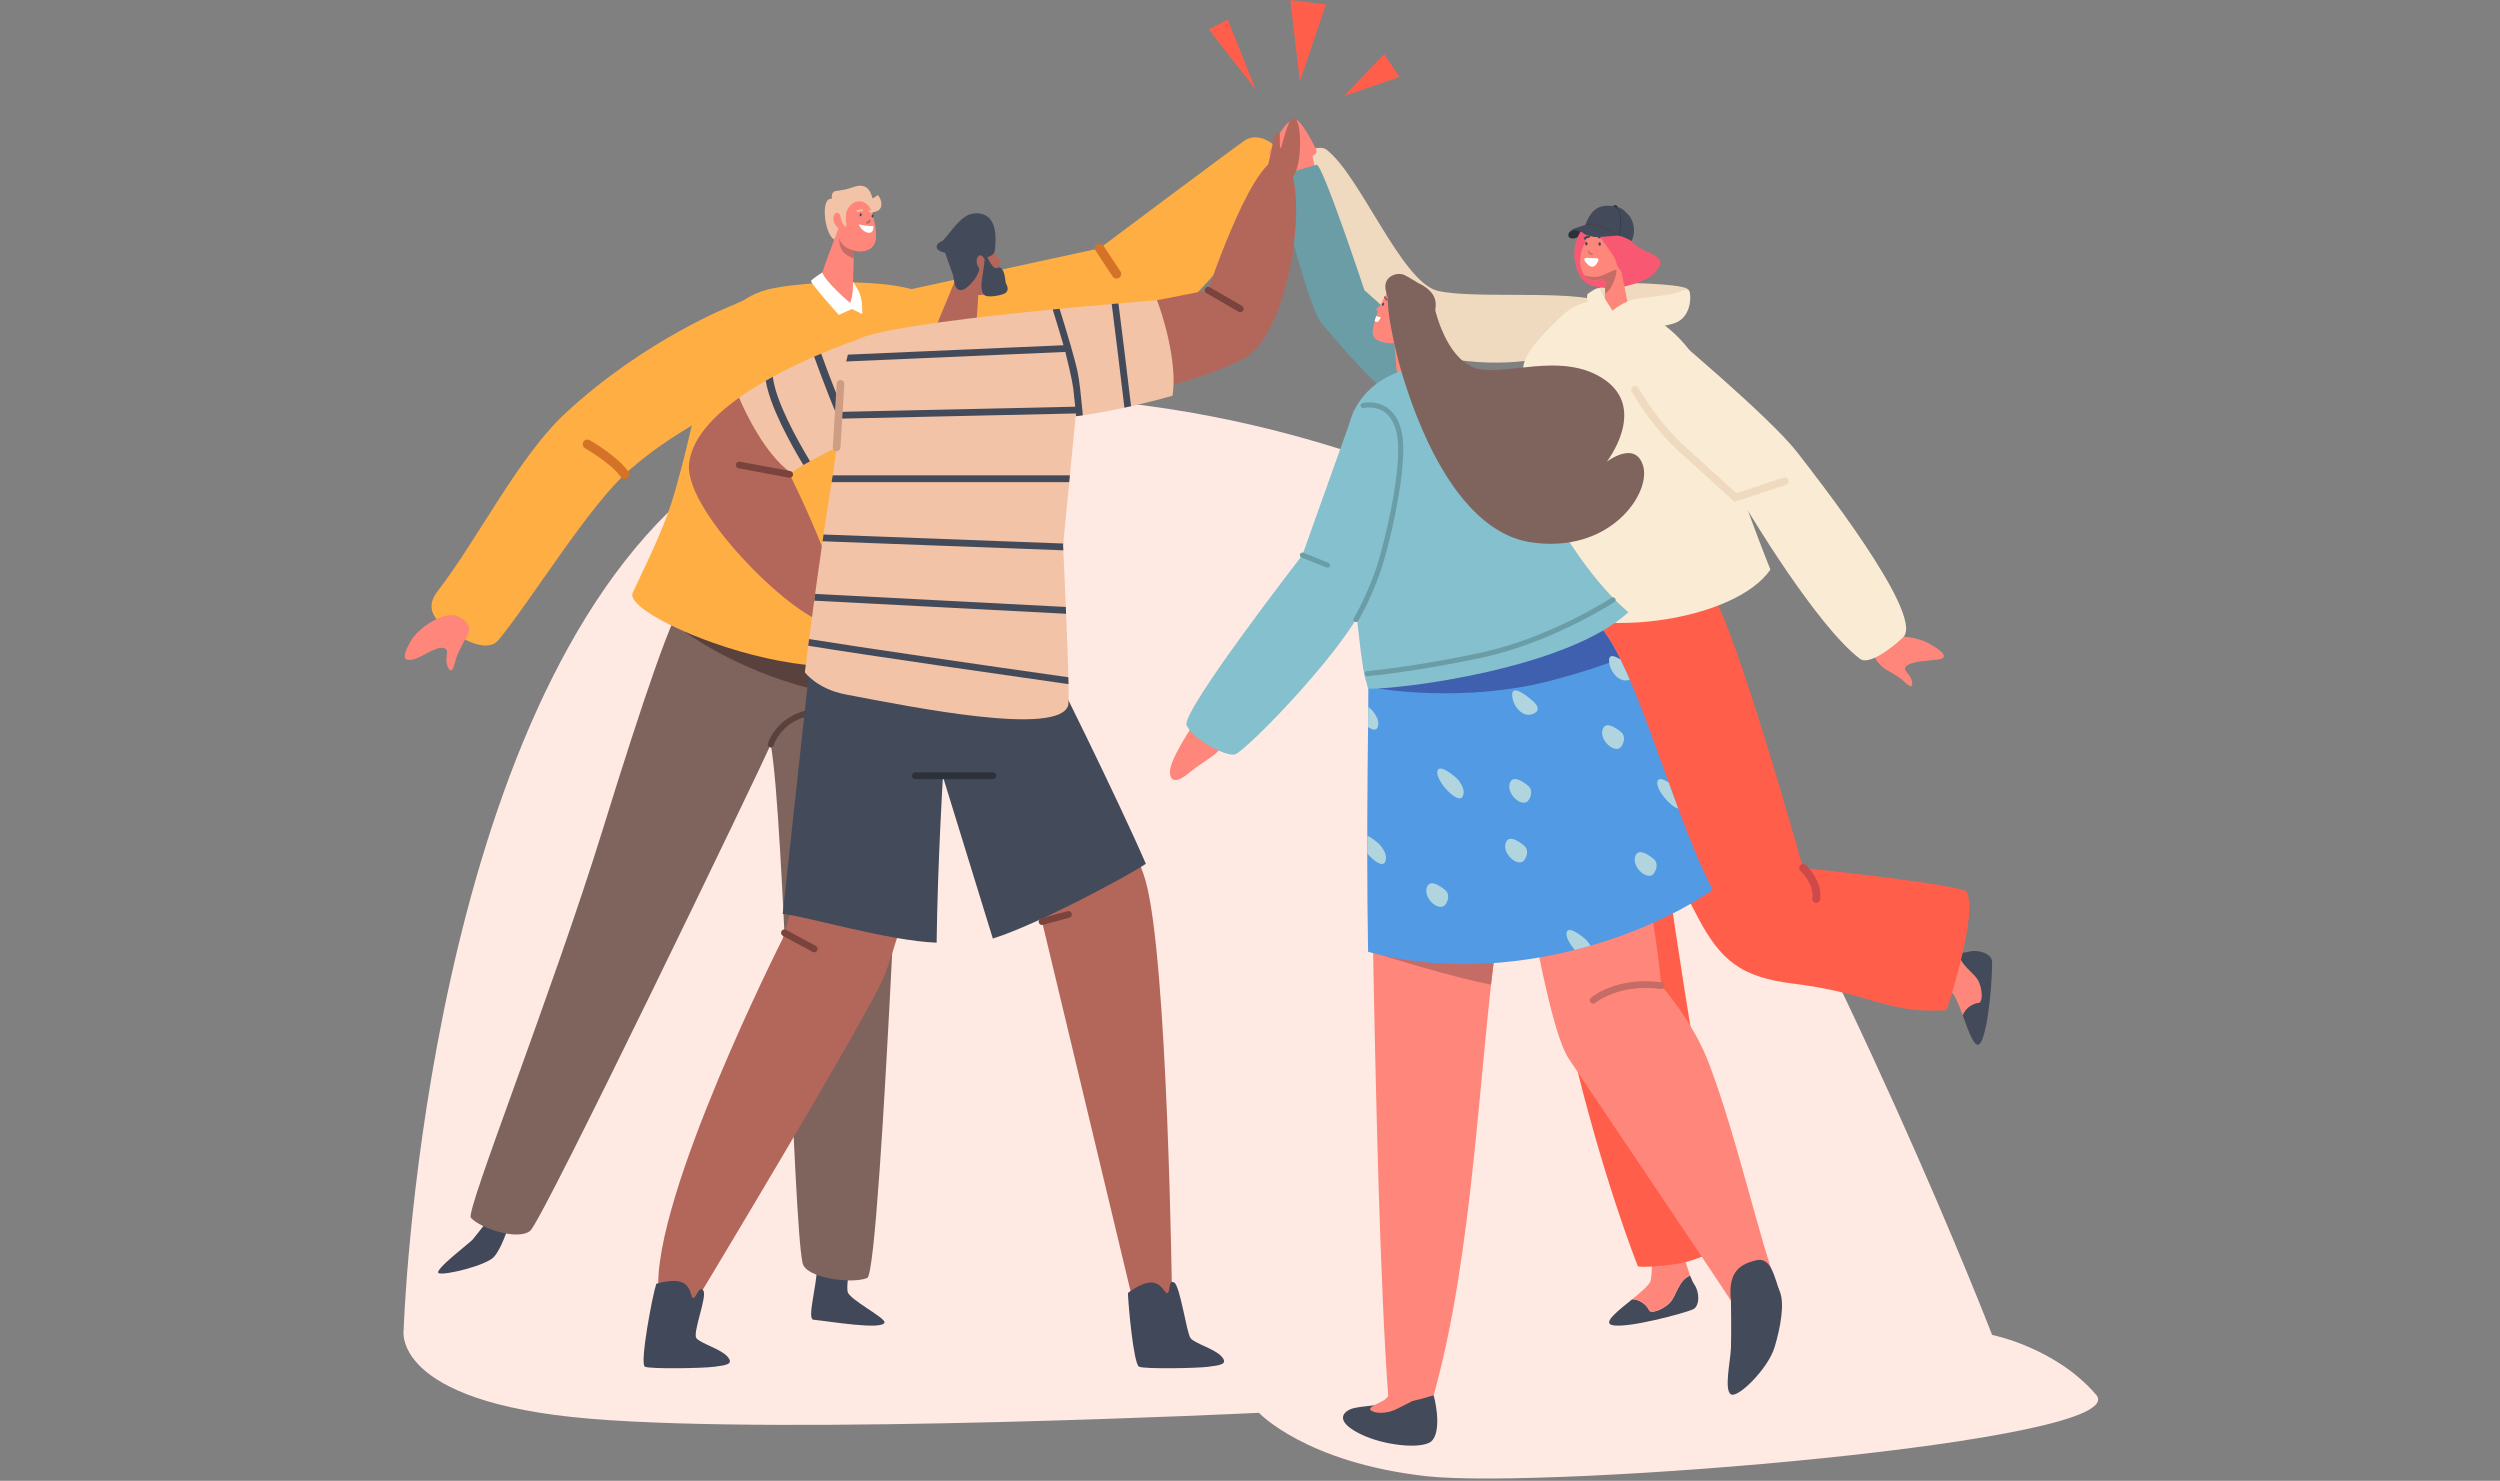 <svg xmlns="http://www.w3.org/2000/svg" xmlns:xlink="http://www.w3.org/1999/xlink" width="780" viewBox="0 0 585 346.5" height="462" preserveAspectRatio="xMidYMid meet"><rect x="0" y="0" width="585" height="346.5" fill="#808080" stroke="none"/><defs><clipPath id="98ef958986"><path d="M 94.406 291.172 L 490.949 291.172 L 490.949 345.973 L 94.406 345.973 Z M 94.406 291.172 " clip-rule="nonzero"></path></clipPath><clipPath id="42c60408a2"><path d="M 94.02 92 L 467 92 L 467 313 L 94.02 313 Z M 94.02 92 " clip-rule="nonzero"></path></clipPath><clipPath id="773542bc9b"><path d="M 94.02 143 L 110 143 L 110 157 L 94.02 157 Z M 94.02 143 " clip-rule="nonzero"></path></clipPath></defs><g clip-path="url(#98ef958986)"><path fill="#ffe9e3" d="M 94.457 311.078 C 94.457 311.078 91.16 328.039 137.953 331.973 C 184.75 335.906 294.594 330.598 294.594 330.598 C 294.594 330.598 305.48 342.25 333.742 345.426 C 362.008 348.598 500.008 337.453 490.492 326.367 C 480.973 315.285 466.156 312.371 466.156 312.371 C 466.156 312.371 391.879 295.078 328.367 291.699 C 264.852 288.316 94.457 311.078 94.457 311.078 " fill-opacity="1" fill-rule="nonzero"></path></g><g clip-path="url(#42c60408a2)"><path fill="#ffe9e3" d="M 94.457 311.078 C 94.457 311.078 98.82 176.375 156.371 119.863 C 213.918 63.352 361.273 106.48 387.648 150.402 C 432.371 224.863 466.156 312.371 466.156 312.371 L 94.457 311.078 " fill-opacity="1" fill-rule="nonzero"></path></g><path fill="#434a59" d="M 335.469 326.523 C 336.164 328.797 337.363 336.09 334.48 337.578 C 331.594 339.062 323.637 338.102 318.605 335.695 C 312.559 332.801 313.949 330.637 316.031 329.746 C 318.113 328.852 324.953 328.953 328.82 327.465 C 332.688 325.977 334.938 324.781 335.469 326.523 " fill-opacity="1" fill-rule="nonzero"></path><path fill="#ff867a" d="M 279.117 169.727 C 279.117 169.727 273.664 177.855 273.762 180.633 C 273.863 183.406 275.844 182.914 278.52 180.633 C 281.199 178.352 285.758 176.168 285.957 174.285 C 286.156 172.402 282.488 165.859 279.117 169.727 " fill-opacity="1" fill-rule="nonzero"></path><path fill="#2c3038" d="M 371.188 54.781 C 371.188 54.781 370.695 54.801 369.734 55.254 C 368.773 55.707 368.121 55.965 367.453 55.707 C 366.789 55.449 366.992 54.664 367.125 54.477 C 367.254 54.289 367.723 53.852 368.387 53.73 C 369.059 53.605 370.824 54.25 371.188 54.781 " fill-opacity="1" fill-rule="nonzero"></path><path fill="#efd9bf" d="M 373.527 69.688 L 374.043 67.434 C 374.043 67.434 377.859 65.891 386.188 66.383 C 394.516 66.879 395.27 67.363 395.395 68.559 C 395.523 69.754 385.898 72.828 381.316 73.391 C 376.734 73.953 373.957 72.133 373.527 69.688 " fill-opacity="1" fill-rule="nonzero"></path><path fill="#ff867a" d="M 441.121 156.562 C 441.121 156.562 444.043 158.191 444.949 158.934 C 445.855 159.676 447.727 161.777 447.43 159.629 C 447.133 157.48 444.957 156.949 446.125 155.828 C 447.297 154.707 451.547 154.57 453.184 154.387 C 456.535 154.012 454.379 152.234 451.242 150.508 C 448.105 148.773 440.941 148.098 439.324 150.062 C 436.492 153.516 441.121 156.562 441.121 156.562 " fill-opacity="1" fill-rule="nonzero"></path><path fill="#404859" d="M 113.953 285.824 C 113.953 285.824 111.176 289.391 110.582 290.086 C 109.984 290.781 101.359 297.324 102.648 297.918 C 103.938 298.516 113.852 296.133 115.637 294.055 C 117.422 291.969 118.609 287.805 119.207 286.816 C 119.801 285.824 114.449 284.141 113.953 285.824 " fill-opacity="1" fill-rule="nonzero"></path><path fill="#f2c3a7" d="M 203.5 49.633 C 203.5 49.633 205.645 49.895 206.133 48.473 C 206.621 47.051 205.438 45.586 205.406 45.641 C 205.375 45.695 204.316 46.445 204.176 46.402 C 204.035 46.359 203.645 42.367 199.82 43.734 C 196.512 44.918 195.594 44.391 195.012 44.961 C 194.426 45.527 194.691 46.508 194.691 46.508 C 194.691 46.508 194.035 46.336 193.531 47.043 C 192.262 48.824 193.34 55.855 195.707 56.254 C 198.07 56.652 203.5 49.633 203.5 49.633 " fill-opacity="1" fill-rule="nonzero"></path><path fill="#404859" d="M 198.348 302.258 C 197.91 299.555 199.445 295.195 199.461 294.988 C 199.535 294.094 197.531 293.785 196.184 295.898 C 193.527 300.074 191.188 295.039 191.176 296.551 C 191.133 301.039 188.762 308.672 190.363 308.82 C 193.766 309.137 206.484 311.312 206.969 309.465 C 207.258 308.359 198.641 304.055 198.348 302.258 " fill-opacity="1" fill-rule="nonzero"></path><path fill="#7f635d" d="M 160.484 139.781 C 161.059 139.137 210.621 140.539 212.352 142.734 C 212.352 142.734 206.293 297.59 202.93 299.043 C 199.562 300.492 188.602 299.176 187.801 295.555 C 185.629 285.77 183.523 191.637 180.355 174.215 C 178.457 178.691 126.961 285.672 124.055 288.02 C 121.148 290.363 112.414 287.434 110.176 284.949 C 108.863 283.496 129.148 232.48 141.023 194.176 C 150.906 162.305 157.5 143.129 160.484 139.781 " fill-opacity="1" fill-rule="nonzero"></path><path fill="#59413d" d="M 185.918 160.09 C 192.855 162.191 202.672 163.234 211.488 163.742 C 211.703 158.684 211.883 154.328 212.023 150.918 L 160.121 147.758 C 160.121 147.758 170.145 155.309 185.918 160.09 " fill-opacity="1" fill-rule="nonzero"></path><path fill="#ffae43" d="M 148.055 138.695 C 152.809 128.594 155.656 122.906 157.969 114.898 C 165.898 87.445 164.645 70.578 181.184 67.398 C 191.789 65.363 216.57 64.914 219.5 71.504 C 224.922 83.684 218.711 114.75 215.27 143.055 C 211.848 171.242 144.883 145.438 148.055 138.695 " fill-opacity="1" fill-rule="nonzero"></path><path fill="#ff867a" d="M 192.031 64.855 C 191.637 66.094 197.672 73.641 199.641 71.906 C 200.219 71.398 199.828 68.637 199.574 66.906 L 199.785 60.5 L 199.887 57.551 L 199.977 54.867 L 196.453 52.742 C 196.453 52.742 192.723 62.688 192.031 64.855 " fill-opacity="1" fill-rule="nonzero"></path><path fill="#c66c67" d="M 196.375 55.715 C 196.375 55.715 196.211 58.234 197.773 59.387 C 198.473 59.902 199.184 60.27 199.785 60.5 L 199.887 57.551 C 198.496 56.965 196.656 56.137 196.375 55.715 " fill-opacity="1" fill-rule="nonzero"></path><path fill="#ff867a" d="M 198.094 49.492 L 196.402 54.625 C 195.98 56.359 197.426 57.793 198.852 58.309 C 200.191 58.793 201.375 59.137 203.039 58.516 C 204.055 58.141 204.992 57.176 204.992 55.25 C 205 52.754 204.293 50.453 203.848 49.246 C 202.828 46.484 199.441 46.227 198.094 49.492 " fill-opacity="1" fill-rule="nonzero"></path><path fill="#ffffff" d="M 200.926 52.48 C 200.926 52.48 202.375 52.926 204.355 52.879 C 204.355 52.879 204.523 54.07 203.77 54.41 C 203.016 54.75 201.531 53.938 200.926 52.48 " fill-opacity="1" fill-rule="nonzero"></path><path fill="#c66c67" d="M 202.891 51.824 C 203.047 51.836 203.168 51.758 203.195 51.598 C 203.258 51.254 203.785 51.383 203.723 51.727 C 203.656 52.102 203.293 52.395 202.91 52.363 C 202.766 52.355 202.637 52.262 202.629 52.105 C 202.625 51.969 202.746 51.812 202.891 51.824 " fill-opacity="1" fill-rule="nonzero"></path><path fill="#3a4b66" d="M 201.328 49.895 C 201.43 49.863 201.578 49.926 201.602 50.039 C 201.629 50.184 201.629 50.32 201.582 50.457 C 201.543 50.57 201.441 50.648 201.32 50.617 C 201.211 50.594 201.121 50.469 201.156 50.355 C 201.18 50.293 201.207 49.93 201.328 49.895 " fill-opacity="1" fill-rule="nonzero"></path><path fill="#3a4b66" d="M 204.43 50.484 L 204.371 50.73 C 204.309 51 203.883 50.902 203.949 50.625 L 204.008 50.383 C 204.07 50.109 204.496 50.211 204.43 50.484 " fill-opacity="1" fill-rule="nonzero"></path><path fill="#ff867a" d="M 197.34 51.449 C 197.121 51.195 196.941 50.91 196.781 50.617 C 196.48 50.059 195.898 49.301 195.289 50.16 C 194.406 51.41 195.867 54.137 197.371 53.609 C 198.488 53.219 197.887 52.09 197.34 51.449 " fill-opacity="1" fill-rule="nonzero"></path><path fill="#ffffff" d="M 198.953 70.895 C 198.953 70.895 193.273 66.141 192.402 63.758 C 192.402 63.758 190.004 65.285 189.777 65.734 C 189.555 66.184 196.273 73.68 196.273 73.68 L 199.367 72.297 L 201.762 73.504 C 201.762 73.504 201.949 69.941 200.879 68.039 C 199.809 66.137 199.605 65.977 199.605 65.977 C 199.605 65.977 199.582 68.043 199.484 68.727 C 199.406 69.281 198.953 70.895 198.953 70.895 " fill-opacity="1" fill-rule="nonzero"></path><path fill="#f2c3a7" d="M 201.707 49.023 C 201.707 49.023 200.879 48.988 200.359 49.332 L 200.52 49.613 C 200.52 49.613 201.656 49.359 201.859 49.375 C 202.062 49.391 202.023 49.031 201.707 49.023 " fill-opacity="1" fill-rule="nonzero"></path><path fill="#f2c3a7" d="M 203.461 49.16 C 204.031 49.281 204.379 49.746 204.176 49.902 C 203.98 50.047 203.445 49.496 203.297 49.473 C 203.145 49.449 203.23 49.113 203.461 49.16 " fill-opacity="1" fill-rule="nonzero"></path><path fill="#ffae43" d="M 212.699 67.773 L 257.305 58.109 C 257.305 58.109 289.812 33.766 291.375 32.801 C 295.41 30.312 301.355 35.18 301.355 40.73 C 301.355 41.922 283.199 68.945 270.59 76.609 C 257.027 84.855 221.086 88.527 218.973 87.336 C 216.859 86.148 212.699 67.773 212.699 67.773 " fill-opacity="1" fill-rule="nonzero"></path><path fill="#f2c3a7" d="M 197.945 51.941 C 197.914 51.734 197.91 51.434 197.918 51.125 C 197.93 50.562 198.004 49.543 198.004 49.543 C 197.504 49.211 196.496 49.594 196.512 49.859 C 196.52 49.961 196.957 52.66 197.723 52.945 C 198.266 53.145 198.039 52.516 197.945 51.941 " fill-opacity="1" fill-rule="nonzero"></path><path fill="#ffae43" d="M 171.539 71.375 C 171.539 71.375 150.902 79.375 132.246 96.754 C 121.262 106.984 111.926 125.992 102.363 138.387 C 98.988 142.766 102.219 145.855 107.012 148.609 C 107.012 148.609 113.777 153.207 116.613 149.797 C 124.066 140.84 137.949 118.051 147.363 109.91 C 160.551 98.504 168.328 97.977 175.293 88.484 C 182.254 78.992 190.383 62.477 171.539 71.375 " fill-opacity="1" fill-rule="nonzero"></path><g clip-path="url(#773542bc9b)"><path fill="#ff867a" d="M 109.016 149.25 C 109.016 149.25 107.199 152.621 106.781 153.895 C 106.359 155.168 105.844 158.348 104.809 156.09 C 103.777 153.832 105.551 151.98 103.734 151.621 C 101.918 151.258 98.727 153.793 96.895 154.258 C 94.336 154.906 94.023 153.809 95.988 150.211 C 97.953 146.613 104.191 142.91 107.02 144.176 C 111.688 146.262 109.016 149.25 109.016 149.25 " fill-opacity="1" fill-rule="nonzero"></path></g><path fill="#f95873" d="M 388.012 62.219 C 388.012 62.219 388.125 64.637 382.367 66.445 C 377.773 67.887 374.465 67.559 372.785 66.648 C 371.105 65.738 377.465 61.094 380.527 61.027 C 383.594 60.961 388.648 60.043 388.012 62.219 " fill-opacity="1" fill-rule="nonzero"></path><path fill="#efd9bf" d="M 376.566 71.605 C 372.363 67.27 345.16 70.227 336.355 68.035 C 327.91 65.934 318.188 40.852 310.348 34.988 C 308.672 33.738 304.207 35.805 303.07 36.434 C 297.777 39.348 310.262 76.699 333.242 82.66 C 361.266 89.93 382.098 77.309 376.566 71.605 " fill-opacity="1" fill-rule="nonzero"></path><path fill="#434a59" d="M 459.273 237.566 C 460.074 235.488 462.129 234.715 462.945 234.676 C 463.938 234.629 463.867 232.074 463.227 230.242 C 462.59 228.41 461.254 227.738 459.652 225.824 C 458.664 224.645 458.445 223.594 458.426 222.965 C 459.352 222.938 460.18 222.863 460.723 222.699 C 462.785 222.098 465.91 223.102 466.125 224.852 C 466.344 226.598 465.434 241.301 463.387 244.09 C 462.152 245.773 460.715 241.5 459.273 237.566 " fill-opacity="1" fill-rule="nonzero"></path><path fill="#ff867a" d="M 459.652 225.824 C 461.25 227.738 462.59 228.41 463.223 230.242 C 463.863 232.078 463.934 234.629 462.941 234.676 C 462.125 234.715 460.07 235.488 459.27 237.566 C 458.328 234.996 457.387 232.57 456.5 232.051 C 454.258 230.738 450.664 230.035 450.156 228.906 C 449.648 227.777 450.652 222.602 452.504 222.738 C 452.504 222.738 455.84 223.043 458.422 222.969 C 458.445 223.594 458.664 224.645 459.652 225.824 " fill-opacity="1" fill-rule="nonzero"></path><path fill="#434a59" d="M 381.945 304.02 C 384.172 304.105 385.566 305.797 385.871 306.555 C 386.234 307.477 388.629 306.582 390.152 305.383 C 391.68 304.188 391.883 302.703 393.172 300.57 C 393.969 299.25 394.891 298.707 395.477 298.484 C 395.805 299.352 396.148 300.109 396.473 300.57 C 397.715 302.328 397.777 305.605 396.195 306.379 C 394.613 307.148 380.41 311.059 377.109 310.031 C 375.113 309.406 378.691 306.656 381.945 304.02 " fill-opacity="1" fill-rule="nonzero"></path><path fill="#ff867a" d="M 393.172 300.57 C 391.883 302.703 391.68 304.188 390.152 305.383 C 388.629 306.582 386.234 307.477 385.871 306.555 C 385.566 305.797 384.172 304.105 381.945 304.02 C 384.07 302.293 386.059 300.613 386.262 299.609 C 386.777 297.062 386.277 293.434 387.18 292.59 C 388.082 291.742 393.301 291.012 393.773 292.805 C 393.773 292.805 394.566 296.062 395.477 298.484 C 394.891 298.707 393.969 299.25 393.172 300.57 " fill-opacity="1" fill-rule="nonzero"></path><path fill="#ff5f4a" d="M 460.211 208.719 C 459.289 206.992 421.906 203.098 421.906 203.098 C 421.906 203.098 406.062 146.191 400.086 138.074 C 395.066 131.258 389.777 125.508 389.777 125.508 C 389.777 125.508 362.031 133.457 358.008 133.25 C 350.734 215.195 383.234 296.234 383.234 296.234 C 383.234 296.234 383.031 296.828 390.691 295.98 C 400.902 294.855 406.012 288.898 406.012 288.898 C 400.305 275.676 392.793 222.961 388.039 190.512 C 390.051 196.695 388.285 197.543 397.289 214.637 C 402.641 224.805 407.484 228.668 419.496 230.148 C 438.406 232.484 441.301 237.293 455.512 236.371 C 455.512 236.371 462.98 213.906 460.211 208.719 " fill-opacity="1" fill-rule="nonzero"></path><path fill="#faebd4" d="M 414.273 133.27 C 410.902 124.871 405.281 109.945 403.547 101.445 C 399.777 83.004 390.941 76.961 387.289 74.574 C 381.984 71.105 372.379 67.441 365.582 73.805 C 352.695 85.867 357.258 86.043 356.648 93.742 C 355.879 103.449 357.621 128.367 354.773 139.621 C 371.34 151.012 406.242 145.266 414.273 133.27 " fill-opacity="1" fill-rule="nonzero"></path><path fill="#ce4949" d="M 372.895 155.617 C 374.309 157.719 376.277 160.148 378.566 161.621 C 378.113 159.598 377.703 157.527 377.371 155.379 C 377.188 154.223 378.996 154.023 379.176 155.18 C 381.172 167.988 385.578 178.18 389.258 190.543 C 389.59 191.656 387.902 192.34 387.57 191.215 C 384.645 181.387 381.277 172.898 378.984 163.426 C 376.074 162 373.531 159.008 371.797 156.43 C 371.309 155.703 372.402 154.887 372.895 155.617 " fill-opacity="1" fill-rule="nonzero"></path><path fill="#ce4949" d="M 425.098 211.293 C 425.5 211.25 425.84 210.941 425.906 210.52 C 426.59 206.203 422.699 202.57 422.535 202.418 C 422.16 202.074 421.574 202.098 421.23 202.473 C 420.887 202.848 420.91 203.434 421.285 203.777 C 421.316 203.809 424.609 206.898 424.082 210.23 C 424.004 210.734 424.348 211.207 424.848 211.289 C 424.934 211.301 425.016 211.301 425.098 211.293 " fill-opacity="1" fill-rule="nonzero"></path><path fill="#f95873" d="M 372.738 51.059 C 372.738 51.059 369.805 52.992 368.777 56.605 C 367.75 60.215 368.941 64.027 370.441 65.582 C 371.938 67.133 374.887 68.023 376.758 65.305 C 378.629 62.582 377.133 50.789 372.738 51.059 " fill-opacity="1" fill-rule="nonzero"></path><path fill="#ff867a" d="M 379.102 62.031 L 381.02 71.516 C 381.328 73.078 378.207 77.832 375.348 76.316 C 374.512 75.875 375.059 73.543 375.438 71.789 L 375.77 63.273 L 379.102 62.031 " fill-opacity="1" fill-rule="nonzero"></path><path fill="#ff867a" d="M 378.465 55.559 C 378.465 55.559 379.371 58.234 379.504 60.254 C 379.703 63.23 377.844 64.781 374.906 65.383 C 372.047 65.969 371.004 65.426 370.219 63.477 C 370.023 62.996 369.812 62.266 369.762 61.582 C 369.684 60.449 369.973 58.504 370.684 57.199 C 371.008 56.602 371.188 55.672 371.363 55.207 C 372.637 51.836 376.82 51.543 378.465 55.559 " fill-opacity="1" fill-rule="nonzero"></path><path fill="#ff867a" d="M 379.203 58.387 C 379.312 58.078 379.379 57.754 379.426 57.426 C 379.508 56.805 379.781 55.898 380.648 56.48 C 381.906 57.324 381.27 60.613 379.688 60.652 C 378.512 60.684 378.914 59.168 379.203 58.387 " fill-opacity="1" fill-rule="nonzero"></path><path fill="#ffffff" d="M 374.012 60.973 C 372.883 63.664 371.426 61.953 370.766 60.922 C 370.598 60.664 370.797 60.324 371.102 60.336 L 373.676 60.441 C 373.938 60.449 374.113 60.727 374.012 60.973 " fill-opacity="1" fill-rule="nonzero"></path><path fill="#c66c67" d="M 372.578 59.645 C 372.66 59.633 372.727 59.566 372.734 59.477 C 372.738 59.379 372.664 59.293 372.562 59.285 C 371.949 59.25 371.949 58.809 371.949 58.789 C 371.953 58.688 371.875 58.609 371.773 58.605 C 371.676 58.605 371.594 58.684 371.59 58.785 C 371.586 59.062 371.781 59.598 372.543 59.648 C 372.555 59.648 372.566 59.648 372.578 59.645 " fill-opacity="1" fill-rule="nonzero"></path><path fill="#434a59" d="M 374.043 57.113 C 374.059 57.348 374.191 57.527 374.348 57.52 C 374.5 57.512 374.613 57.316 374.598 57.078 C 374.586 56.848 374.453 56.66 374.297 56.672 C 374.145 56.68 374.031 56.875 374.043 57.113 " fill-opacity="1" fill-rule="nonzero"></path><path fill="#434a59" d="M 370.922 57.031 C 370.934 57.266 371.07 57.453 371.223 57.441 C 371.379 57.434 371.492 57.234 371.477 57 C 371.461 56.766 371.328 56.582 371.176 56.59 C 371.023 56.602 370.906 56.801 370.922 57.031 " fill-opacity="1" fill-rule="nonzero"></path><path fill="#c66c67" d="M 378.207 63.238 C 378.492 63.68 377.309 67.859 375.559 68.715 L 375.664 66.008 C 375.68 65.605 375.312 65.301 374.914 65.383 C 374.91 65.383 374.91 65.383 374.906 65.383 C 372.566 65.859 371.441 65.586 370.68 64.402 C 371.258 64.602 372.574 64.965 373.926 64.742 C 375.727 64.438 377.906 62.766 378.207 63.238 " fill-opacity="1" fill-rule="nonzero"></path><path fill="#434a59" d="M 370.629 55.711 C 370.855 55.305 371.332 55.176 371.758 55.121 C 372.102 55.074 372.176 55.609 371.832 55.656 C 371.668 55.676 371.52 55.688 371.375 55.762 C 371.301 55.793 371.168 55.848 371.129 55.918 C 371.055 56.047 370.922 56.121 370.777 56.066 C 370.652 56.012 370.559 55.836 370.629 55.711 " fill-opacity="1" fill-rule="nonzero"></path><path fill="#434a59" d="M 374.012 55.332 C 374.406 55.082 374.883 55.203 375.285 55.359 C 375.609 55.488 375.414 55.992 375.09 55.863 C 374.938 55.805 374.801 55.742 374.637 55.734 C 374.559 55.73 374.414 55.711 374.348 55.754 C 374.223 55.832 374.066 55.832 373.969 55.711 C 373.883 55.605 373.887 55.406 374.012 55.332 " fill-opacity="1" fill-rule="nonzero"></path><path fill="#f95873" d="M 372.547 51.98 C 372.547 51.98 371.668 49.914 373.402 49 C 375.137 48.086 377.594 48.438 378.852 49.555 C 380.879 51.359 380.008 53.316 381.82 56.441 C 382.891 58.281 387.465 59.348 388.422 60.84 C 389.086 61.875 387.598 63.461 386.078 63.934 C 379.875 65.863 378.566 62.914 378.105 61.078 C 377.641 59.242 372.922 54.223 372.547 51.98 " fill-opacity="1" fill-rule="nonzero"></path><path fill="#faebd4" d="M 389.508 76.996 C 389.508 76.996 414.109 97.516 420.551 105.844 C 424.73 111.242 449.766 143.055 445.555 148.867 C 445.027 149.594 437.77 156.094 435.227 154.16 C 424.992 146.391 408.922 119.328 408.922 119.328 C 408.922 119.328 383.609 99.633 382.715 92.359 C 381.824 85.09 383.844 77.496 389.508 76.996 " fill-opacity="1" fill-rule="nonzero"></path><path fill="#faebd4" d="M 377.332 72.695 C 377.332 72.695 380.039 70.352 382.914 69.922 C 385.789 69.488 390.715 69.129 392.895 68.301 C 395.074 67.477 395.176 67.715 395.438 68.715 C 395.703 69.723 395.605 74.449 391.707 75.672 C 387.805 76.895 381.824 76.996 378.25 77.555 C 376.137 77.887 374.984 77.285 374.043 76.609 C 373.102 75.938 370.613 69.363 371.59 68.715 C 372.57 68.07 374.211 66.805 374.465 67.801 C 374.719 68.797 377.332 72.695 377.332 72.695 " fill-opacity="1" fill-rule="nonzero"></path><path fill="#ff867a" d="M 308.012 34.996 C 308.012 34.996 304.719 28.285 303.258 28.02 C 301.797 27.754 303.203 36.875 304.621 37.047 C 306.035 37.215 308.492 36.301 308.012 34.996 " fill-opacity="1" fill-rule="nonzero"></path><path fill="#ff867a" d="M 297.051 35.523 C 297.051 35.523 300.344 28.812 301.805 28.547 C 303.266 28.285 301.859 37.402 300.441 37.574 C 299.027 37.746 296.57 36.828 297.051 35.523 " fill-opacity="1" fill-rule="nonzero"></path><path fill="#434a59" d="M 374.164 52.785 C 373.289 52.488 372.492 52.422 371.832 52.43 C 371.172 52.438 371.004 52.625 371.004 52.625 C 371.434 51.078 372.719 49.09 374.059 48.562 C 375.398 48.031 376.215 48.07 377.629 48.25 C 379.043 48.426 379.883 48.961 381.012 50.219 C 382.145 51.48 382.34 52.996 382.359 54.027 C 382.375 55.059 381.82 56.441 381.82 56.441 C 381.195 55.945 379.047 55.18 378.805 55.094 L 376.844 54.035 C 376.844 54.035 375.043 53.09 374.164 52.785 " fill-opacity="1" fill-rule="nonzero"></path><path fill="#434a59" d="M 367.824 53.77 C 368.25 53.426 371.004 52.625 371.004 52.625 C 371.004 52.625 371.172 52.438 371.832 52.43 C 372.492 52.422 373.289 52.488 374.164 52.785 C 375.043 53.09 376.844 54.035 376.844 54.035 L 378.805 55.094 C 378.789 55.09 378.781 55.086 378.781 55.086 C 378.781 55.086 373.531 55.629 372.793 55.41 C 372.059 55.195 371.082 55.113 370.473 54.551 C 369.859 53.984 368.781 53.855 368.215 53.906 C 367.648 53.953 367.113 54.555 367.125 54.477 C 367.133 54.398 367.395 54.113 367.824 53.77 " fill-opacity="1" fill-rule="nonzero"></path><path fill="#2c3038" d="M 378.914 55.281 L 378.926 55.207 C 378.93 55.199 379.086 54.332 379.191 53.301 C 379.336 51.918 379.324 50.91 379.16 50.312 C 378.961 49.566 378.672 49.062 378.469 48.77 C 378.242 48.449 378.07 48.309 378.059 48.301 C 378.039 48.281 378.004 48.285 377.988 48.309 C 377.969 48.332 377.973 48.367 377.996 48.383 C 378.004 48.391 378.684 48.949 379.059 50.34 C 379.406 51.625 378.926 54.602 378.84 55.113 C 378.59 54.965 377.695 54.426 376.637 53.871 C 374.969 53 373.719 52.516 372.918 52.426 C 371.453 52.262 370.992 52.566 370.973 52.582 C 370.949 52.598 370.945 52.629 370.961 52.656 C 370.977 52.68 371.008 52.684 371.031 52.668 C 371.035 52.664 371.48 52.379 372.855 52.523 C 372.875 52.527 372.887 52.527 372.906 52.531 C 373.684 52.617 374.953 53.113 376.586 53.965 C 377.824 54.609 378.84 55.234 378.848 55.242 L 378.914 55.281 " fill-opacity="1" fill-rule="nonzero"></path><path fill="#2c3038" d="M 377.668 48.324 C 377.668 48.324 377.469 48.23 377.523 48.094 C 377.578 47.953 378.004 47.98 378.27 48.105 C 378.531 48.23 378.688 48.43 378.426 48.477 C 378.168 48.523 377.668 48.324 377.668 48.324 " fill-opacity="1" fill-rule="nonzero"></path><path fill="#ff867a" d="M 307.77 39.797 C 307.77 39.797 306.879 33.992 305.355 31.172 C 303.832 28.355 302.766 31.617 302.641 33.352 C 302.512 35.086 301.77 40.84 303.305 41.68 C 304.844 42.523 307.77 39.797 307.77 39.797 " fill-opacity="1" fill-rule="nonzero"></path><path fill="#efd9bf" d="M 405.914 117.449 L 405.527 117.098 C 405.473 117.051 400.195 112.277 393.254 105.977 C 386.203 99.574 381.992 91.938 381.816 91.613 C 381.578 91.184 381.738 90.641 382.172 90.402 C 382.602 90.168 383.148 90.328 383.383 90.758 C 383.426 90.836 387.633 98.461 394.453 104.656 C 400.32 109.98 405 114.215 406.336 115.426 L 417.363 111.738 C 417.832 111.582 418.336 111.836 418.492 112.301 C 418.648 112.77 418.395 113.277 417.93 113.434 L 405.914 117.449 " fill-opacity="1" fill-rule="nonzero"></path><path fill="#6a9da5" d="M 341.461 87.762 L 319.27 67.902 C 319.27 67.902 309.371 38.062 308.074 38.559 C 306.777 39.055 299.043 40.543 299.242 43.02 C 299.441 45.496 306.48 72.586 309.156 75.566 C 311.832 78.547 325.512 95.492 330.77 95.395 C 336.023 95.293 341.461 87.762 341.461 87.762 " fill-opacity="1" fill-rule="nonzero"></path><path fill="#59413d" d="M 180.355 174.91 C 180.293 174.91 180.23 174.902 180.164 174.883 C 179.797 174.777 179.582 174.395 179.688 174.027 C 179.711 173.949 180.25 172.09 181.98 170.152 C 183.562 168.379 186.484 166.188 191.43 165.828 C 191.812 165.801 192.145 166.086 192.172 166.469 C 192.199 166.852 191.91 167.184 191.527 167.211 C 182.992 167.832 181.043 174.34 181.023 174.406 C 180.938 174.711 180.66 174.91 180.355 174.91 " fill-opacity="1" fill-rule="nonzero"></path><path fill="#b3675b" d="M 232.961 59.805 C 232.961 59.805 233.297 60.145 233.625 60.398 C 233.887 60.602 234.148 60.715 234.234 60.852 C 234.508 61.293 233.59 61.707 233.477 61.719 C 233.359 61.73 232.961 59.805 232.961 59.805 " fill-opacity="1" fill-rule="nonzero"></path><path fill="#b3675b" d="M 224.52 63.152 L 219.426 75.434 C 219.152 76.797 221.926 82.438 227.73 79.73 C 228.52 79.359 229.09 65.617 229.09 65.617 L 224.52 63.152 " fill-opacity="1" fill-rule="nonzero"></path><path fill="#b3675b" d="M 225.504 58.922 L 224.574 64.992 C 224.426 67.016 225.91 68.793 227.93 68.996 C 229.543 69.156 230.543 68.992 232.477 68.426 C 234.09 67.953 234.672 66.234 234.312 64.078 C 233.852 61.281 232.629 58.836 231.898 57.562 C 230.242 54.664 226.398 55.012 225.504 58.922 " fill-opacity="1" fill-rule="nonzero"></path><path fill="#434a59" d="M 227.586 49.996 C 234.031 49.094 232.895 57.027 232.871 57.91 C 232.844 58.797 232.672 59.582 231.449 60.055 C 231.34 60.098 229.508 60.293 229.172 62.902 C 228.918 64.887 226.57 67.285 225.492 67.738 C 223.203 68.691 223.312 65.215 222.957 64.188 C 222.617 63.215 221.156 59.152 221.156 59.152 C 221.156 59.152 219.148 58.809 219.168 57.781 C 219.188 56.719 220.332 56.613 220.746 56.188 C 222.199 54.699 224.801 50.387 227.586 49.996 " fill-opacity="1" fill-rule="nonzero"></path><path fill="#b3675b" d="M 183.16 219.621 C 183.16 219.621 152.469 280.273 154.078 302.324 C 154.242 304.543 162.578 304.91 162.578 304.91 C 162.578 304.91 203.375 237.293 206.945 228.305 C 208.051 225.516 209.789 219.98 211.66 213.664 C 200.5 213.266 191.363 210.824 185.926 210.277 L 183.16 219.621 " fill-opacity="1" fill-rule="nonzero"></path><path fill="#b3675b" d="M 268.012 205.914 C 267.496 204.137 266.609 201.836 265.469 199.195 C 260.828 202.238 251.242 208.008 240.84 211.262 L 243.84 215.652 L 265.012 304.066 L 274.258 304.066 C 274.258 304.066 273.301 224.156 268.012 205.914 " fill-opacity="1" fill-rule="nonzero"></path><path fill="#434a59" d="M 245.328 154.359 L 189.629 154.359 L 183.16 213.844 C 188.598 214.395 208.008 220.188 219.168 220.586 C 219.406 202.145 220.645 181.746 220.645 181.746 L 232.324 219.621 C 242.727 216.367 263.488 205.191 268.133 202.145 C 261.293 186.324 245.328 154.359 245.328 154.359 " fill-opacity="1" fill-rule="nonzero"></path><path fill="#b3675b" d="M 230.332 60.602 C 230.031 60.031 229.449 59.25 228.82 60.113 C 227.91 61.371 229.355 64.156 230.887 63.645 C 232.027 63.266 230.488 60.902 230.332 60.602 " fill-opacity="1" fill-rule="nonzero"></path><path fill="#b3675b" d="M 172.973 93.047 C 166.773 97.469 161.824 102.75 161.234 108.555 C 160.051 120.203 188.676 147.684 195.02 145.832 C 201.367 143.98 184.789 111.008 184.789 111.008 C 184.789 111.008 184.922 110.887 185.16 110.668 C 179.02 106.285 174.441 96.492 172.973 93.047 " fill-opacity="1" fill-rule="nonzero"></path><path fill="#f2c3a7" d="M 200.547 79.516 C 200.547 79.516 184.57 84.773 172.973 93.047 C 174.441 96.492 179.02 106.285 185.16 110.668 C 187.547 108.488 203.328 100.984 206.25 99.434 C 209.465 97.727 200.547 79.516 200.547 79.516 " fill-opacity="1" fill-rule="nonzero"></path><path fill="#434a59" d="M 231.059 60.078 C 231.059 60.262 231.539 61.406 232.363 62.352 C 233.188 63.297 233.586 62.125 234.305 62.789 C 235.023 63.453 235.211 65.105 235.289 65.875 C 235.367 66.648 236.27 67.34 235.465 68.422 C 235.141 68.859 232.613 69.512 231.145 69.324 C 230.449 69.234 229.641 69.027 229.645 66.504 C 229.645 65.785 230.441 61.527 230.387 60.699 C 230.336 59.875 231.059 60.078 231.059 60.078 " fill-opacity="1" fill-rule="nonzero"></path><path fill="#434a59" d="M 187.988 108.812 C 188.473 108.535 188.996 108.238 189.555 107.934 C 186.367 102.648 181.477 93.777 180.84 88.16 C 180.285 88.465 179.73 88.777 179.18 89.094 C 180.176 95.105 184.867 103.637 187.988 108.812 " fill-opacity="1" fill-rule="nonzero"></path><path fill="#434a59" d="M 190.508 83.445 C 192.027 87.668 195.52 97.098 198.586 103.262 C 199.129 102.988 199.664 102.723 200.18 102.469 C 197.418 96.855 194.035 87.977 192.148 82.738 C 191.617 82.961 191.066 83.195 190.508 83.445 " fill-opacity="1" fill-rule="nonzero"></path><path fill="#b3675b" d="M 296.781 38.418 C 296.781 38.418 297.805 34.273 297.941 32.652 C 298.105 30.684 299.484 30.949 299.484 31.578 C 299.484 32.203 299.398 34.648 299.691 34.684 C 299.988 34.715 301.398 26.566 303.098 27.777 C 304.793 28.98 304.75 40.797 301.773 42.02 C 298.801 43.242 296.645 41.27 296.781 38.418 " fill-opacity="1" fill-rule="nonzero"></path><path fill="#b3675b" d="M 300.441 37.574 C 294.273 33.152 282.688 67.902 282.688 67.902 L 270.715 70.262 C 272.035 73.465 271.383 83.766 274.121 90.184 C 281.551 88.031 288.57 85.512 291.637 83.543 C 302.422 76.609 306.609 41.996 300.441 37.574 " fill-opacity="1" fill-rule="nonzero"></path><path fill="#f2c3a7" d="M 274.379 92.59 C 275.578 84.867 272.035 73.465 270.715 70.262 C 270.715 70.262 208.215 75.031 200.547 79.516 C 196.57 81.844 197.492 95.012 194.891 110.965 C 191.438 132.125 188.336 157.316 188.336 157.316 C 188.336 157.316 191.191 161.223 197.824 162.488 C 214.113 165.602 247.715 172.328 249.969 165.059 C 250.473 163.434 248.762 127.59 248.762 127.59 L 251.699 97.406 C 257.723 96.664 267.203 94.672 274.379 92.59 " fill-opacity="1" fill-rule="nonzero"></path><path fill="#404859" d="M 263.934 302.559 C 263.934 302.559 267.363 299.812 269.73 300.125 C 272.098 300.438 272.535 302.867 273.223 302.559 C 273.906 302.242 273.352 299.324 274.754 300.102 C 276.156 300.879 277.652 311.875 278.586 313.121 C 279.523 314.367 284.312 315.645 285.871 317.449 C 287.43 319.258 285.559 319.445 282.816 319.816 C 280.074 320.191 267.863 320.379 266.555 319.816 C 265.246 319.258 264 305.109 263.934 302.559 " fill-opacity="1" fill-rule="nonzero"></path><path fill="#404859" d="M 153.574 300.406 C 153.574 300.406 157.754 299.062 159.855 300.195 C 161.961 301.332 161.5 303.758 162.254 303.711 C 163.004 303.664 163.527 300.738 164.559 301.965 C 165.594 303.191 162.016 311.875 162.949 313.121 C 163.887 314.367 168.676 315.645 170.234 317.449 C 171.793 319.258 169.922 319.445 167.18 319.816 C 164.438 320.191 152.223 320.379 150.914 319.816 C 149.605 319.258 152.727 302.812 153.574 300.406 " fill-opacity="1" fill-rule="nonzero"></path><path fill="#434a59" d="M 190.523 140.555 L 249.469 143.621 C 249.449 143.086 249.426 142.555 249.402 142.027 L 190.738 138.977 C 190.668 139.508 190.594 140.035 190.523 140.555 " fill-opacity="1" fill-rule="nonzero"></path><path fill="#434a59" d="M 189.125 151.105 C 203.137 153.391 236.559 158.172 250.027 160.09 C 250.02 159.582 250.008 159.043 249.992 158.48 C 230.32 155.688 201.664 151.543 189.328 149.539 C 189.258 150.086 189.188 150.605 189.125 151.105 " fill-opacity="1" fill-rule="nonzero"></path><path fill="#434a59" d="M 196.473 97.969 L 251.75 96.75 C 251.77 96.969 251.789 97.18 251.809 97.395 C 252.312 97.332 252.836 97.262 253.383 97.18 C 253.371 97.027 253.355 96.871 253.34 96.719 L 253.344 96.715 L 253.285 96.102 C 252.977 92.789 252.594 89.262 252.234 87.406 C 251.961 85.992 251.352 83.707 250.66 81.285 L 250.516 80.715 L 250.496 80.715 C 249.551 77.441 248.492 74.027 247.938 72.254 C 247.406 72.305 246.867 72.359 246.324 72.41 C 246.82 73.996 247.891 77.441 248.863 80.785 L 198.406 82.984 C 198.262 83.477 198.129 84.012 198.008 84.586 L 249.293 82.352 C 249.715 84.051 250.859 88.738 251.129 90.797 C 251.141 90.871 251.148 90.945 251.156 91.02 C 251.332 92.578 251.5 94.207 251.598 95.168 L 196.617 96.379 C 196.57 96.902 196.523 97.43 196.473 97.969 " fill-opacity="1" fill-rule="nonzero"></path><path fill="#434a59" d="M 260.141 71.137 C 260.781 76.062 262.004 86.129 263.113 95.395 C 263.629 95.281 264.148 95.168 264.668 95.051 C 263.738 87.246 262.43 76.41 261.719 71 C 261.211 71.043 260.684 71.09 260.141 71.137 " fill-opacity="1" fill-rule="nonzero"></path><path fill="#434a59" d="M 250.355 111.23 L 194.848 111.23 C 194.762 111.758 194.676 112.285 194.59 112.816 L 250.199 112.816 L 250.355 111.23 " fill-opacity="1" fill-rule="nonzero"></path><path fill="#434a59" d="M 248.816 128.773 C 248.781 128.012 248.762 127.59 248.762 127.59 L 248.801 127.184 L 192.711 125.074 C 192.633 125.605 192.555 126.129 192.48 126.656 L 248.816 128.773 " fill-opacity="1" fill-rule="nonzero"></path><path fill="#ce9d84" d="M 195.773 105.559 C 195.754 105.559 195.738 105.559 195.719 105.559 C 195.227 105.527 194.852 105.105 194.883 104.613 L 195.793 89.762 C 195.82 89.27 196.246 88.895 196.738 88.926 C 197.23 88.953 197.602 89.379 197.574 89.871 L 196.664 104.723 C 196.637 105.195 196.242 105.559 195.773 105.559 " fill-opacity="1" fill-rule="nonzero"></path><path fill="#7a433d" d="M 290.219 73.047 C 290.086 73.047 289.949 73.016 289.824 72.941 L 282.289 68.59 C 281.91 68.371 281.781 67.883 282 67.504 C 282.219 67.125 282.703 66.996 283.082 67.215 L 290.617 71.566 C 290.996 71.789 291.125 72.273 290.906 72.652 C 290.762 72.906 290.492 73.047 290.219 73.047 " fill-opacity="1" fill-rule="nonzero"></path><path fill="#7a433d" d="M 190.523 222.836 C 190.398 222.836 190.266 222.805 190.148 222.738 L 183.18 218.969 C 182.797 218.762 182.652 218.277 182.863 217.895 C 183.07 217.508 183.551 217.363 183.938 217.574 L 190.902 221.344 C 191.289 221.551 191.43 222.035 191.223 222.418 C 191.078 222.684 190.805 222.836 190.523 222.836 " fill-opacity="1" fill-rule="nonzero"></path><path fill="#7a433d" d="M 243.84 216.445 C 243.492 216.445 243.172 216.215 243.078 215.859 C 242.961 215.438 243.211 215 243.633 214.887 L 249.82 213.211 C 250.242 213.098 250.68 213.348 250.793 213.77 C 250.91 214.191 250.656 214.629 250.234 214.742 L 244.047 216.418 C 243.98 216.438 243.91 216.445 243.84 216.445 " fill-opacity="1" fill-rule="nonzero"></path><path fill="#2d323a" d="M 232.324 182.316 L 214.18 182.316 C 213.742 182.316 213.387 181.961 213.387 181.523 C 213.387 181.086 213.742 180.73 214.18 180.73 L 232.324 180.73 C 232.762 180.73 233.117 181.086 233.117 181.523 C 233.117 181.961 232.762 182.316 232.324 182.316 " fill-opacity="1" fill-rule="nonzero"></path><path fill="#7a433d" d="M 184.789 111.801 C 184.742 111.801 184.695 111.797 184.645 111.789 L 172.828 109.59 C 172.395 109.512 172.113 109.098 172.191 108.668 C 172.27 108.238 172.684 107.953 173.117 108.031 L 184.934 110.227 C 185.367 110.309 185.648 110.723 185.57 111.152 C 185.5 111.531 185.164 111.801 184.789 111.801 " fill-opacity="1" fill-rule="nonzero"></path><path fill="#ff867a" d="M 321.23 218.449 C 321.895 255.723 322.957 301.414 324.883 327.312 C 329.027 328.984 332.691 327.16 335.469 326.523 C 344.812 293.16 346.078 249.52 350.293 219.035 C 337.328 219.352 325.949 218.754 321.23 218.449 " fill-opacity="1" fill-rule="nonzero"></path><path fill="#ff867a" d="M 388.711 230.633 C 388.711 230.633 388.195 223.508 386.449 213.711 C 377.945 216.238 369.383 218.066 359.152 218.668 C 361.441 230.77 364.27 243.117 366.914 247.469 C 367.934 249.152 399.73 296.133 406.359 306.359 C 407.25 307.73 408.703 308.656 410.332 308.82 C 410.473 308.832 410.609 308.844 410.746 308.848 C 414.734 309.059 417.559 305.008 416.051 301.312 C 411.957 291.273 406.508 266.129 399.801 248.613 C 396.02 238.73 388.711 230.633 388.711 230.633 " fill-opacity="1" fill-rule="nonzero"></path><path fill="#c66c67" d="M 348.902 230.387 C 349.203 227.645 349.52 224.973 349.848 222.383 C 341.555 222.691 323.348 223.535 323.348 223.535 C 323.348 223.535 339.801 228.711 348.902 230.387 " fill-opacity="1" fill-rule="nonzero"></path><path fill="#ff867a" d="M 332.766 87.574 L 329.609 74.25 L 325.887 74.941 L 326.492 83.332 L 326.98 88.273 C 326.98 88.273 331.355 88.82 332.766 87.574 " fill-opacity="1" fill-rule="nonzero"></path><path fill="#ff867a" d="M 331.363 70.594 L 331.57 75.504 C 331.477 77.668 330.129 79.605 328.008 80.031 C 326.047 80.43 324.496 80.535 322.512 79.695 C 320.859 78.996 321.012 77.625 321.652 75.316 C 322.578 71.969 323.816 69.621 324.746 68.359 C 325.738 67.016 327.156 66.484 328.43 66.746 C 329.867 67.035 328.828 68.82 331.363 70.594 " fill-opacity="1" fill-rule="nonzero"></path><path fill="#ffffff" d="M 322.055 73.945 C 322.246 74.051 322.652 74.191 323.094 74.238 C 323.094 74.238 322.516 75.879 321.719 75.148 C 321.629 75.07 322.031 73.934 322.055 73.945 " fill-opacity="1" fill-rule="nonzero"></path><path fill="#7f635d" d="M 324.797 70.18 C 324.797 70.18 324.148 69.227 324.039 69.312 C 323.926 69.398 323.789 69.477 323.855 69.582 C 323.922 69.691 324.352 70.418 324.527 70.379 C 324.707 70.34 324.797 70.18 324.797 70.18 " fill-opacity="1" fill-rule="nonzero"></path><path fill="#434a59" d="M 323.422 71.129 C 323.348 71.316 323.379 71.508 323.496 71.555 C 323.613 71.602 323.77 71.488 323.844 71.301 C 323.922 71.109 323.887 70.922 323.773 70.871 C 323.656 70.824 323.5 70.938 323.422 71.129 " fill-opacity="1" fill-rule="nonzero"></path><path fill="#ff867a" d="M 323.062 71.352 C 323.062 71.352 322.516 71.918 322.113 72.227 C 321.848 72.43 322.16 72.676 322.445 72.855 C 322.734 73.031 323.062 71.352 323.062 71.352 " fill-opacity="1" fill-rule="nonzero"></path><path fill="#7f635d" d="M 324.34 68.266 C 324.34 68.266 324.559 69.66 325.48 70.879 C 326.234 71.887 327.004 72.383 327.004 72.383 C 327.004 72.383 327.461 74.27 327.633 75.172 C 327.77 75.867 329.297 80.949 330.543 81.324 C 331.512 81.613 332.863 78.879 333.438 78.109 C 334.395 76.828 336.492 72.832 335.836 70.184 C 335.184 67.539 331.84 66.23 331.84 66.23 C 331.84 66.23 329.797 64.918 328.602 64.344 C 326.953 63.559 323.324 64.664 324.34 68.266 " fill-opacity="1" fill-rule="nonzero"></path><path fill="#ff867a" d="M 325.473 74.395 L 326.027 73.473 C 326.027 73.473 326.043 73.441 326.078 73.391 C 326.312 73.016 327.656 71.164 328.258 72.043 C 329.273 73.527 326.922 75.984 325.898 75.504 C 324.883 75.027 325.277 74.727 325.473 74.395 " fill-opacity="1" fill-rule="nonzero"></path><path fill="#529ae3" d="M 371.523 144.312 C 357.938 153.516 327.449 159.305 320.133 159.082 C 320.398 161.891 319.578 191.5 320.133 222.734 C 350.133 230.898 383.41 220.293 400.797 208.199 C 390.734 189.465 381.316 148.867 371.523 144.312 " fill-opacity="1" fill-rule="nonzero"></path><path fill="#3f5faf" d="M 379.09 154.133 C 376.582 149.105 374.062 145.496 371.523 144.312 C 361.734 150.941 343.18 155.801 330.832 157.914 L 322.535 161.102 C 322.535 161.102 342.566 164.629 363.055 159.23 C 370.207 157.344 375.383 155.602 379.09 154.133 " fill-opacity="1" fill-rule="nonzero"></path><path fill="#84c0ce" d="M 381.039 143.254 C 365.301 129.902 354.609 102.25 346.488 91.633 C 344.508 89.051 341.555 87.516 338.328 86.641 C 327.426 83.688 315.488 91.336 315.387 102.633 C 315.164 127.664 318.543 155.828 319.406 158.523 C 319.43 158.598 320.117 160.984 320.133 161.152 C 327.449 161.375 366.754 156.473 381.039 143.254 " fill-opacity="1" fill-rule="nonzero"></path><path fill="#84c0ce" d="M 316.82 96.109 L 304.754 129.895 C 304.754 129.895 276.34 166.52 277.664 169.691 C 278.984 172.863 286.52 176.965 288.898 176.566 C 291.277 176.168 317.664 149.105 320.133 138.977 C 322.605 128.848 328.184 105.051 326.387 99.629 C 324.59 94.211 316.82 96.109 316.82 96.109 " fill-opacity="1" fill-rule="nonzero"></path><path fill="#7f635d" d="M 335.84 72.539 C 335.84 72.539 338.301 83.48 344.844 86.004 C 351.387 88.527 365.355 81.863 375.453 88.824 C 385.543 95.785 375.977 108.055 375.977 108.055 C 375.977 108.055 382.758 102.805 384.523 109.148 C 386.285 115.492 376.766 129.672 358.23 126.895 C 339.691 124.121 330.594 95.348 328.504 88.824 C 326.418 82.301 323.559 69.43 325.23 67.43 C 326.902 65.426 330.801 64.285 335.84 72.539 " fill-opacity="1" fill-rule="nonzero"></path><path fill="#6a9da5" d="M 317.293 145.578 C 317.188 145.578 317.082 145.551 316.988 145.492 C 316.703 145.32 316.613 144.957 316.785 144.676 C 316.812 144.629 319.566 140.039 321.836 133.539 C 323.992 127.383 328.312 109.129 326.91 101.723 C 326.434 99.199 325.41 97.391 323.859 96.352 C 321.836 94.988 319.531 95.367 319.09 95.457 C 318.766 95.52 318.453 95.312 318.387 94.988 C 318.324 94.668 318.531 94.352 318.852 94.289 C 319.586 94.141 322.168 93.777 324.523 95.363 C 326.348 96.59 327.543 98.652 328.078 101.504 C 329.52 109.113 325.145 127.684 322.961 133.934 C 320.645 140.559 317.828 145.242 317.801 145.289 C 317.691 145.477 317.492 145.578 317.293 145.578 " fill-opacity="1" fill-rule="nonzero"></path><path fill="#6a9da5" d="M 310.641 132.844 C 310.57 132.844 310.492 132.832 310.422 132.801 L 304.531 130.449 C 304.227 130.324 304.078 129.977 304.199 129.672 C 304.324 129.367 304.668 129.219 304.973 129.34 L 310.863 131.699 C 311.168 131.82 311.316 132.164 311.195 132.469 C 311.102 132.703 310.879 132.844 310.641 132.844 " fill-opacity="1" fill-rule="nonzero"></path><path fill="#6a9da5" d="M 319.938 158.227 C 319.629 158.227 319.371 157.992 319.344 157.68 C 319.316 157.352 319.559 157.066 319.887 157.035 C 319.992 157.027 330.773 156.105 346.703 152.688 C 362.574 149.277 376.988 139.973 377.133 139.879 C 377.41 139.699 377.777 139.777 377.957 140.055 C 378.137 140.332 378.059 140.699 377.785 140.879 C 377.637 140.973 363.035 150.395 346.953 153.848 C 330.941 157.289 320.094 158.215 319.984 158.223 C 319.969 158.223 319.953 158.227 319.938 158.227 " fill-opacity="1" fill-rule="nonzero"></path><path fill="#b1d5de" d="M 340.781 182.02 C 340.781 182.02 336.52 178.254 336.32 180.633 C 336.121 183.012 341.277 188.363 342.27 186.383 C 343.258 184.398 340.781 182.02 340.781 182.02 " fill-opacity="1" fill-rule="nonzero"></path><path fill="#b1d5de" d="M 387.812 183.09 C 387.656 184.98 390.879 188.746 392.707 189.219 C 391.961 187.211 391.219 185.164 390.473 183.113 C 389.285 182.34 387.922 181.77 387.812 183.09 " fill-opacity="1" fill-rule="nonzero"></path><path fill="#b1d5de" d="M 324.09 201.742 C 325.082 199.758 322.602 197.379 322.602 197.379 C 322.602 197.379 321.18 196.125 319.941 195.52 C 319.938 196.895 319.938 198.289 319.938 199.703 C 321.469 201.523 323.504 202.914 324.09 201.742 " fill-opacity="1" fill-rule="nonzero"></path><path fill="#b1d5de" d="M 371.02 219.793 C 371.02 219.793 366.754 216.027 366.555 218.406 C 366.473 219.422 367.367 220.98 368.496 222.281 C 369.734 221.969 370.957 221.641 372.168 221.289 C 371.668 220.418 371.02 219.793 371.02 219.793 " fill-opacity="1" fill-rule="nonzero"></path><path fill="#b1d5de" d="M 322.301 170.316 C 323.293 168.336 320.812 165.953 320.812 165.953 C 320.812 165.953 320.559 165.73 320.172 165.426 C 320.16 166.809 320.145 168.387 320.125 170.137 C 321.09 170.801 321.949 171.012 322.301 170.316 " fill-opacity="1" fill-rule="nonzero"></path><path fill="#b1d5de" d="M 358.32 163.73 C 358.32 163.73 354.059 159.965 353.859 162.344 C 353.66 164.723 356.246 168.523 359.152 166.852 C 361.074 165.746 358.32 163.73 358.32 163.73 " fill-opacity="1" fill-rule="nonzero"></path><path fill="#b1d5de" d="M 376.539 154.312 C 376.352 156.562 378.652 160.082 381.363 159.043 C 380.637 157.371 379.914 155.789 379.188 154.328 C 378 153.562 376.648 152.996 376.539 154.312 " fill-opacity="1" fill-rule="nonzero"></path><path fill="#b1d5de" d="M 357.734 184.004 C 357.734 184.004 354.066 180.672 353.273 183.328 C 352.48 185.984 356.445 189.258 357.734 187.176 C 359.02 185.094 357.734 184.004 357.734 184.004 " fill-opacity="1" fill-rule="nonzero"></path><path fill="#b1d5de" d="M 379.453 174.586 C 380.742 172.5 379.453 171.41 379.453 171.41 C 379.453 171.41 375.789 168.082 374.992 170.738 C 374.199 173.395 378.164 176.664 379.453 174.586 " fill-opacity="1" fill-rule="nonzero"></path><path fill="#b1d5de" d="M 382.617 200.434 C 381.824 203.09 385.789 206.363 387.078 204.281 C 388.367 202.199 387.078 201.109 387.078 201.109 C 387.078 201.109 383.41 197.777 382.617 200.434 " fill-opacity="1" fill-rule="nonzero"></path><path fill="#b1d5de" d="M 338.309 211.562 C 339.598 209.484 338.309 208.391 338.309 208.391 C 338.309 208.391 334.641 205.062 333.848 207.719 C 333.055 210.375 337.023 213.648 338.309 211.562 " fill-opacity="1" fill-rule="nonzero"></path><path fill="#b1d5de" d="M 356.766 201.156 C 358.059 199.074 356.766 197.98 356.766 197.98 C 356.766 197.98 353.102 194.652 352.305 197.309 C 351.516 199.965 355.477 203.234 356.766 201.156 " fill-opacity="1" fill-rule="nonzero"></path><path fill="#434a59" d="M 405.043 304.344 C 405.043 304.344 405.16 312.195 405.043 315.367 C 404.926 318.543 403.375 325.285 405.043 326.273 C 406.707 327.266 413.746 320.203 415.234 315.309 C 416.723 310.41 417.617 304.906 416.461 302.184 C 415.312 299.457 414.598 294.004 410.973 294.898 C 407.344 295.789 404.266 297.379 405.043 304.344 " fill-opacity="1" fill-rule="nonzero"></path><path fill="#ff867a" d="M 325.562 325.434 C 325.141 326.594 324.266 327.531 323.137 328.039 C 322.082 328.516 320.895 329.125 320.656 329.547 C 320.211 330.34 323.48 331.43 327.051 329.598 C 329.305 328.438 332.156 327.199 331.957 326.562 C 331.758 325.926 326.301 324.297 325.562 325.434 " fill-opacity="1" fill-rule="nonzero"></path><path fill="#c66c67" d="M 372.805 234.863 C 372.578 234.863 372.355 234.77 372.199 234.582 C 371.914 234.25 371.957 233.75 372.289 233.465 C 372.531 233.262 378.324 228.461 388.816 229.848 C 389.25 229.906 389.555 230.305 389.496 230.738 C 389.441 231.172 389.039 231.477 388.605 231.418 C 378.809 230.125 373.371 234.629 373.316 234.676 C 373.168 234.801 372.984 234.863 372.805 234.863 " fill-opacity="1" fill-rule="nonzero"></path><path fill="#d47328" d="M 146.16 112.098 C 145.809 112.098 145.465 111.93 145.254 111.613 C 143.18 108.52 136.965 104.926 136.902 104.887 C 136.383 104.59 136.203 103.922 136.504 103.398 C 136.801 102.879 137.469 102.699 137.992 103 C 138.266 103.152 144.707 106.883 147.062 110.402 C 147.398 110.902 147.266 111.578 146.766 111.914 C 146.578 112.039 146.367 112.098 146.16 112.098 " fill-opacity="1" fill-rule="nonzero"></path><path fill="#d47328" d="M 261.273 65.195 C 260.918 65.195 260.57 65.023 260.363 64.707 L 256.395 58.707 C 256.062 58.207 256.203 57.531 256.703 57.199 C 257.207 56.863 257.883 57.004 258.215 57.504 L 262.18 63.504 C 262.516 64.004 262.375 64.68 261.875 65.012 C 261.688 65.137 261.48 65.195 261.273 65.195 " fill-opacity="1" fill-rule="nonzero"></path><path fill="#ff5f4a" d="M 293.871 21.004 L 282.867 6.895 L 287.266 4.562 Z M 293.871 21.004 " fill-opacity="1" fill-rule="nonzero"></path><path fill="#ff5f4a" d="M 314.449 22.477 L 323.91 12.68 L 327.48 18.008 Z M 314.449 22.477 " fill-opacity="1" fill-rule="nonzero"></path><path fill="#ff5f4a" d="M 304.18 18.988 L 301.922 0.023 L 310.266 1.043 Z M 304.18 18.988 " fill-opacity="1" fill-rule="nonzero"></path></svg>